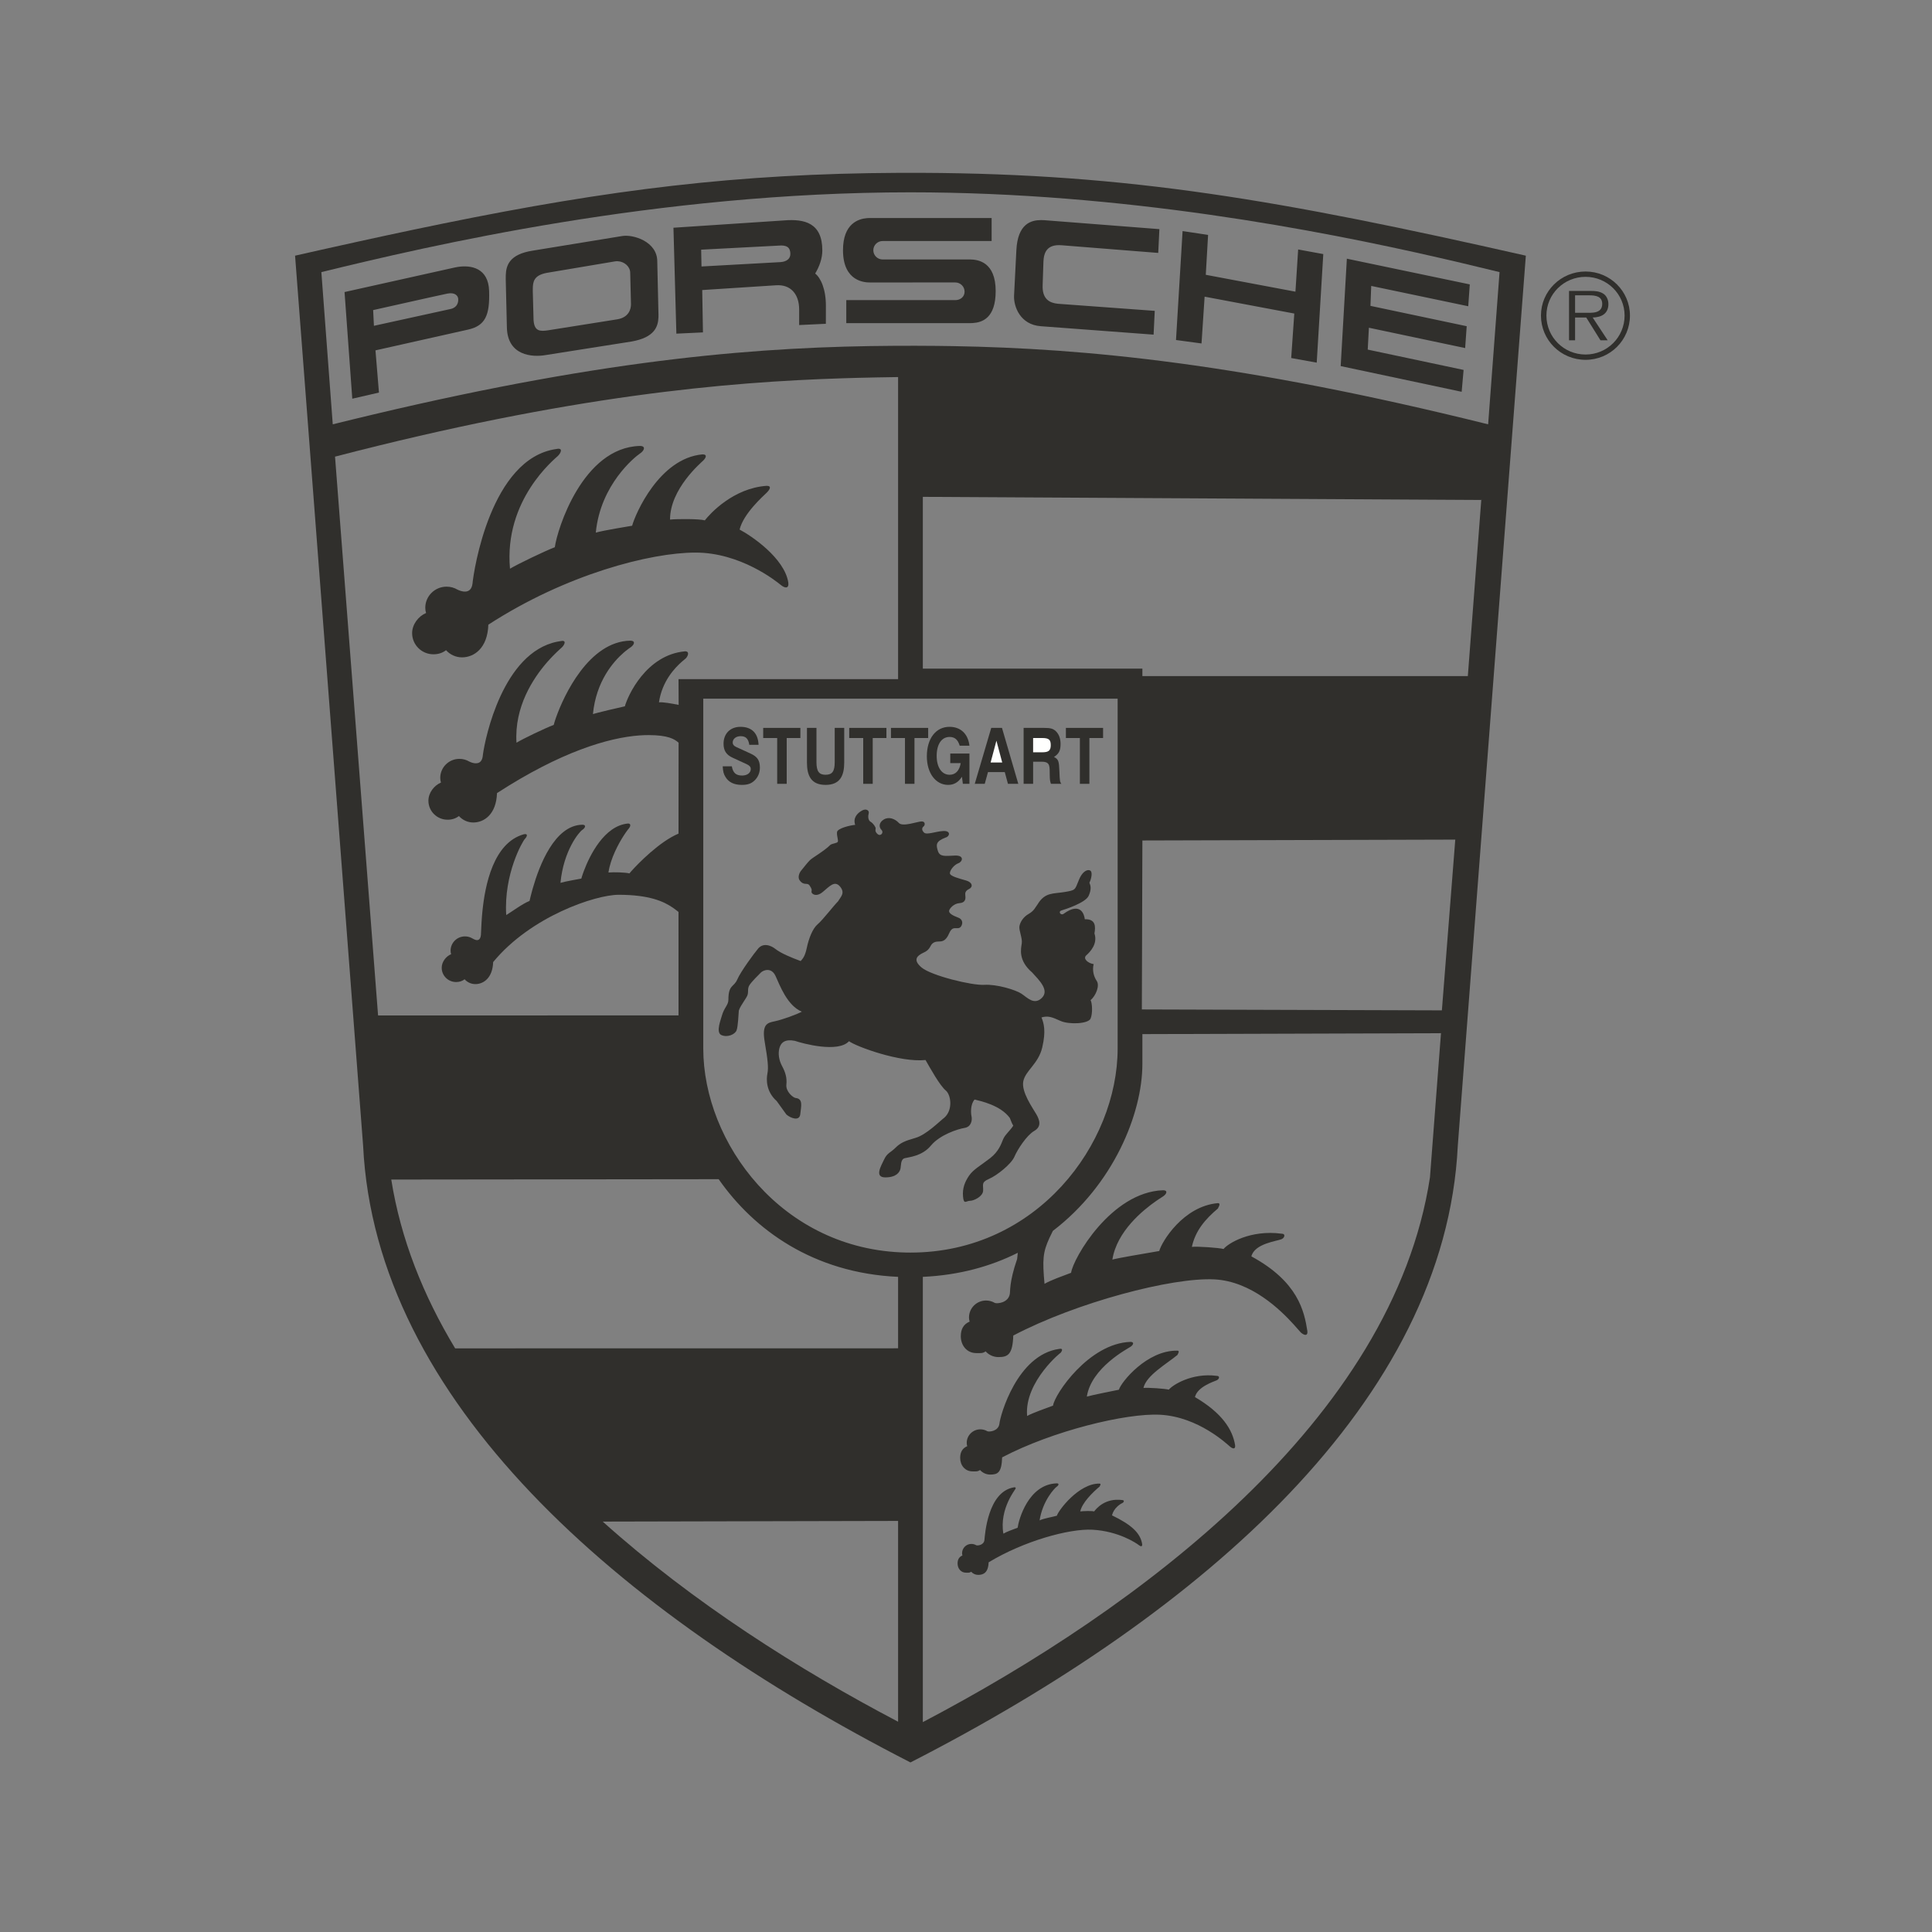 <svg height="158" viewBox="0 0 158 158" width="158" xmlns="http://www.w3.org/2000/svg"><rect x="0" y="0" width="158" height="158" fill="#808080" stroke="none"/><g fill="none" fill-rule="evenodd" transform="matrix(1 0 0 1 .214 .634)"><path d="M0 0H157.001V157H0Z"/><g fill="#302f2c"><path d="M75.157 13.501C92.131 13.575 104.444 15.714 124.57 20.275L119.006 93.055C117.994 113.885 98.268 131.202 74.243 143.499 50.218 131.202 30.492 113.885 29.481 93.055L23.917 20.275 26.044 19.796 29.187 19.099 31.389 18.62 33.634 18.143 36.059 17.641C49.615 14.882 60.045 13.559 73.329 13.501L75.157 13.501ZM117.63 83.862 93.211 83.936 93.211 86.369C93.211 90.452 90.833 96.257 85.891 100.028L85.607 100.612C85.067 101.785 85.03 102.393 85.207 104.359 85.712 104.059 86.724 103.707 87.381 103.456 87.533 102.302 90.65 96.846 94.905 96.705 95.309 96.705 95.208 97.006 94.905 97.207L94.56 97.431 94.336 97.583C93.273 98.323 91.119 100.059 90.757 102.377L90.944 102.33 91.35 102.246C91.615 102.194 91.937 102.135 92.275 102.075L94.589 101.674C94.791 100.921 96.549 98.01 99.381 97.759 99.735 97.759 99.268 98.297 99.432 98.16 98.3 99.105 97.541 100.046 97.257 101.335 97.763 101.285 99.495 101.41 99.849 101.511 100.203 101.059 102.03 99.921 104.591 100.256 104.945 100.256 104.852 100.593 104.591 100.708 104.243 100.862 102.378 101.059 102.125 102.114 105.95 104.187 106.45 106.606 106.702 108.212 106.753 108.613 106.5 108.613 106.197 108.363L106.13 108.296 105.576 107.672C104.489 106.475 102.116 104.156 99.116 103.995 95.645 103.81 87.804 105.881 82.652 108.588 82.601 110.144 82.208 110.349 81.438 110.349 81.021 110.349 80.647 110.168 80.391 109.88 80.156 110.059 79.949 110.023 79.63 110.023 78.86 110.023 78.361 109.403 78.361 108.638 78.361 108.065 78.583 107.657 79.084 107.447 79.05 107.327 79.031 107.238 79.031 107.108 79.031 106.343 79.656 105.723 80.427 105.723 80.687 105.723 80.932 105.794 81.14 105.918 81.311 106.003 82.273 105.928 82.374 105.15L82.403 104.729 82.435 104.425C82.495 103.971 82.629 103.311 82.969 102.323L83.022 101.82C80.808 102.93 78.223 103.653 75.255 103.788L75.255 140.201C92.957 130.915 113.695 115.481 116.729 95.654L117.63 83.862ZM73.232 123.748 49.078 123.802C56.448 130.424 65.156 135.933 73.232 140.169L73.232 123.748ZM58.559 95.801 31.784 95.831C32.558 100.71 34.403 105.32 37.008 109.636L73.232 109.631 73.232 103.788C66.305 103.473 61.457 99.951 58.559 95.801ZM91.187 56.503 57.3 56.503 57.3 85.114C57.3 92.803 63.723 101.596 73.883 101.799L74.243 101.803C84.612 101.803 91.187 92.893 91.187 85.114L91.187 56.503ZM73.232 30.202 71.446 30.232 69.942 30.266 68.729 30.301C59.162 30.605 46.401 31.715 27.185 36.71L30.705 82.412 55.276 82.406 55.274 73.945 54.975 73.715 54.803 73.592C54.079 73.095 52.896 72.54 50.368 72.542 48.499 72.543 43.2 74.296 40.116 78.045 40.074 79.357 39.315 79.847 38.666 79.847 38.314 79.847 37.998 79.694 37.783 79.452 37.584 79.603 37.356 79.678 37.087 79.678 36.437 79.678 35.909 79.155 35.909 78.51 35.909 78.027 36.257 77.576 36.679 77.399 36.65 77.298 36.635 77.223 36.635 77.113 36.635 76.467 37.162 75.945 37.812 75.945 37.988 75.945 38.155 75.983 38.305 76.052L38.573 76.19 38.669 76.227C38.852 76.283 39.061 76.258 39.115 75.841L39.162 74.876 39.197 74.351 39.232 73.96C39.448 71.73 40.143 68.29 42.623 67.593 42.978 67.515 42.896 67.762 42.747 67.933L42.709 67.975C42.538 68.144 40.976 70.821 41.185 74.2 41.612 73.946 42.536 73.257 43.092 73.046L43.175 72.698 43.278 72.299 43.367 71.979C43.887 70.172 45.132 66.856 47.406 66.812 47.719 66.812 47.674 67.026 47.467 67.191L47.406 67.235C47.15 67.405 45.878 68.898 45.621 71.566 46.049 71.439 47.114 71.259 47.327 71.217L47.374 71.058 47.445 70.842 47.538 70.585C48.009 69.333 49.205 66.885 51.148 66.713 51.419 66.713 51.338 66.966 51.225 67.108L51.139 67.207 50.977 67.428 50.807 67.681C50.375 68.351 49.718 69.546 49.545 70.721 49.971 70.678 50.961 70.71 51.26 70.794L51.408 70.62C51.963 69.995 53.735 68.181 55.275 67.54L55.281 60.105C54.948 59.806 54.429 59.487 52.836 59.482L52.477 59.488 52.087 59.509C49.545 59.692 45.637 60.85 40.431 64.226 40.374 65.976 39.363 66.63 38.496 66.63 38.028 66.63 37.607 66.426 37.319 66.102 37.054 66.303 36.75 66.403 36.391 66.403 35.524 66.403 34.822 65.707 34.822 64.847 34.822 64.201 35.285 63.602 35.848 63.365 35.81 63.231 35.789 63.131 35.789 62.983 35.789 62.123 36.492 61.426 37.358 61.426 37.652 61.426 37.927 61.506 38.161 61.645L38.241 61.682 38.351 61.724C38.659 61.83 39.175 61.896 39.265 61.204L39.281 61.067C39.462 59.711 40.917 52.735 45.353 51.844L45.628 51.797C46.106 51.691 45.989 52.028 45.786 52.257L45.742 52.305C45.701 52.345 45.547 52.476 45.323 52.691L45.026 52.985 44.794 53.229 44.544 53.506C43.387 54.831 41.842 57.161 42.024 60.104 42.593 59.765 44.332 58.93 45.072 58.648L45.113 58.492 45.176 58.289 45.26 58.041C45.891 56.25 47.948 51.824 51.331 51.759 51.756 51.759 51.685 52.054 51.396 52.277L51.191 52.421 50.968 52.591 50.783 52.747C49.959 53.464 48.536 55.068 48.277 57.763L48.705 57.646 49.552 57.437 50.836 57.14C50.857 57.136 50.874 57.132 50.888 57.129 51.116 56.283 52.627 52.913 55.814 52.631 56.211 52.631 56.041 53.038 55.87 53.208L55.545 53.484C54.992 53.97 53.934 55.056 53.676 56.803 54 56.771 54.69 56.893 55.286 57.013L55.276 54.908 73.232 54.908 73.232 30.202ZM118.799 68.03 93.211 68.101 93.167 81.919 117.704 81.994 118.799 68.03ZM75.255 39.999 75.255 54.048 93.211 54.048 93.211 54.656 119.826 54.658 120.925 40.256 75.255 39.999ZM74.243 15.094C53.506 15.094 34.791 19.486 26.067 21.619L26.999 34.067 28.617 33.67 30.289 33.268C49.875 28.621 62.216 27.71 72.96 27.646L74.67 27.643 76.391 27.653 77.737 27.672C88.581 27.861 101.354 29.067 121.487 34.067L122.42 21.619 119.322 20.874 117.495 20.449C107.652 18.193 91.661 15.094 74.243 15.094Z"/><path d="M55.28 68.161C54.684 68.907 53.988 69.902 53.859 70.435 54.137 70.582 54.726 71.076 55.284 71.758L55.28 68.161"/><path d="M81.741 118.55C81.701 119.795 81.387 119.958 80.771 119.958 80.437 119.958 80.138 119.813 79.933 119.583 79.745 119.726 79.58 119.697 79.324 119.697 78.707 119.697 78.309 119.202 78.309 118.59 78.309 118.131 78.487 117.805 78.887 117.637 78.86 117.541 78.845 117.469 78.845 117.365 78.845 116.754 79.345 116.258 79.961 116.258 80.17 116.258 80.365 116.315 80.533 116.414 80.669 116.482 81.438 116.422 81.519 115.799 81.579 115.137 82.963 110.162 86.403 109.681 86.767 109.6 86.645 109.882 86.483 110.042 86.758 109.769 83.53 112.321 83.785 115.167 84.19 114.926 85.378 114.519 85.904 114.318 86.026 113.395 88.836 109.219 92.239 109.106 92.563 109.106 92.482 109.347 92.239 109.508 91.997 109.668 89.037 111.214 88.668 113.58 89.073 113.46 91.089 113.058 91.291 113.018 91.453 112.416 93.589 109.771 96.073 109.824 96.357 109.824 95.982 110.255 96.114 110.145 95.208 110.9 93.526 111.842 93.299 112.873 93.704 112.833 95.089 112.933 95.373 113.013 95.656 112.652 97.244 111.616 99.293 111.884 99.576 111.884 99.502 112.153 99.293 112.245 99.015 112.368 97.712 112.778 97.51 113.621 99.723 114.916 100.59 116.274 100.793 117.558 100.833 117.879 100.631 117.879 100.388 117.679 100.145 117.479 97.8 115.231 94.659 115.064 91.883 114.916 85.864 116.384 81.741 118.55"/><path d="M80.636 127.134C80.608 127.986 80.203 128.161 79.781 128.161 79.553 128.161 79.349 128.061 79.209 127.904 79.08 128.002 78.967 127.982 78.792 127.982 78.37 127.982 78.098 127.643 78.098 127.225 78.098 126.911 78.219 126.688 78.494 126.573 78.475 126.507 78.465 126.458 78.465 126.387 78.465 125.968 78.807 125.629 79.227 125.629 79.37 125.629 79.505 125.668 79.619 125.736 79.712 125.783 80.239 125.742 80.293 125.316 80.335 124.863 80.566 121.378 82.685 121.005 82.934 120.951 82.852 121.143 82.74 121.252 82.929 121.065 81.482 122.727 81.843 124.789 82.12 124.625 82.649 124.44 83.009 124.303 83.091 123.671 83.875 120.752 86.204 120.675 86.425 120.675 86.37 120.84 86.204 120.949 86.038 121.059 85.057 122.085 84.804 123.705 85.118 123.543 85.908 123.418 86.219 123.32 86.329 122.908 88.012 120.66 89.711 120.695 89.905 120.695 89.649 120.99 89.739 120.915 89.119 121.432 88.285 122.263 88.129 122.969 88.407 122.942 89.07 122.917 89.264 122.971 89.458 122.724 90.164 121.858 91.565 122.042 91.759 122.042 91.709 122.226 91.565 122.289 91.375 122.373 90.864 122.716 90.725 123.292 92.357 124.076 93.053 124.762 93.192 125.641 93.22 125.861 93.081 125.861 92.915 125.723 92.749 125.586 91.271 124.582 89.124 124.467 87.224 124.367 83.506 125.394 80.636 127.134"/><path d="M60.208 82.008C60.365 81.537 60.871 80.973 60.934 80.69 60.998 80.408 60.903 80.188 61.093 79.906 61.282 79.624 61.819 79.091 62.009 78.902 62.199 78.714 62.863 78.432 63.211 79.184 63.559 79.938 64.159 81.6 65.36 82.102 64.886 82.353 63.748 82.761 63.148 82.887 62.547 83.012 62.073 83.105 62.326 84.58 62.578 86.055 62.641 86.682 62.547 87.152 62.452 87.624 62.42 88.627 63.305 89.411L64.096 90.509C64.412 90.791 65.171 91.106 65.234 90.478 65.297 89.851 65.486 89.223 64.854 89.161 64.633 89.129 64.033 88.627 64.096 88.063 64.159 87.498 64.001 87.027 63.748 86.557 63.495 86.086 63.401 85.553 63.527 85.082 63.653 84.611 64.001 84.329 64.791 84.486 65.423 84.706 68.332 85.49 69.217 84.517 69.817 84.957 73.39 86.274 75.476 86.055 75.855 86.713 76.646 88.156 77.151 88.564 77.562 88.941 77.721 90.133 77.025 90.76 76.614 91.074 75.539 92.172 74.654 92.423 73.769 92.674 73.421 92.831 73.01 93.239 72.599 93.647 72.346 93.647 72.094 94.18 71.841 94.713 71.272 95.654 72.188 95.654 73.105 95.654 73.358 95.215 73.421 94.964 73.484 94.713 73.421 94.18 73.769 94.086 74.117 93.991 75.191 93.929 75.919 93.05 76.646 92.172 78.1 91.701 78.669 91.607 79.238 91.513 79.301 90.948 79.238 90.666 79.175 90.384 79.143 89.662 79.491 89.286 79.996 89.411 81.609 89.757 82.368 90.791 82.494 91.074 82.525 91.231 82.652 91.419 82.431 91.796 81.988 92.141 81.83 92.517 81.672 92.893 81.482 93.521 80.755 94.086 80.028 94.65 79.395 94.995 79.048 95.497 78.701 95.999 78.479 96.532 78.543 97.222 78.606 97.913 78.795 97.568 79.111 97.568 79.428 97.568 80.155 97.222 80.186 96.752 80.218 96.282 79.996 96.062 80.66 95.78 81.325 95.497 82.494 94.556 82.747 93.96 82.999 93.364 83.759 92.203 84.359 91.858 84.959 91.513 84.833 91.011 84.549 90.509 84.264 90.008 83.284 88.659 83.474 87.78 83.663 86.902 84.707 86.369 85.023 85.02 85.339 83.67 85.149 83.043 84.959 82.573 85.497 82.415 85.813 82.541 86.509 82.855 87.204 83.169 88.785 83.105 88.974 82.667 89.164 82.227 89.1 81.349 88.974 81.161 89.417 80.785 89.733 79.969 89.48 79.592 89.227 79.216 89.1 78.714 89.227 78.212 88.785 78.149 88.311 77.773 88.626 77.49 88.943 77.208 89.575 76.549 89.29 75.702 89.385 75.169 89.417 74.511 88.5 74.542 88.469 74.197 88.184 73.067 86.762 74.102 86.54 74.259 86.288 73.914 86.603 73.82 86.919 73.726 88.563 73.193 88.816 72.628 89.069 72.063 88.974 71.781 88.879 71.562 89.006 71.311 89.133 70.808 89.006 70.62 88.879 70.432 88.374 70.463 88.026 71.311 87.678 72.158 87.773 72.158 86.856 72.314 85.94 72.471 85.244 72.314 84.644 73.318 84.454 73.569 84.359 73.851 83.917 74.102 83.474 74.354 83.221 74.762 83.158 75.106 83.095 75.452 83.411 76.079 83.347 76.518 83.284 76.957 83.032 77.898 84.201 78.902 84.77 79.53 85.623 80.345 84.992 80.973 84.359 81.6 83.79 80.941 83.316 80.628 82.842 80.314 81.293 79.843 80.281 79.906 79.269 79.969 75.95 79.153 75.16 78.494 74.37 77.836 74.853 77.501 75.255 77.302 75.539 77.177 75.729 77.051 75.887 76.738 76.045 76.424 76.298 76.361 76.583 76.361 76.867 76.361 77.151 76.299 77.404 75.702 77.658 75.106 77.91 75.326 78.195 75.263 78.479 75.201 78.669 74.604 78.163 74.416 77.658 74.228 77.373 74.04 77.404 73.851 77.436 73.664 77.784 73.256 78.258 73.224 78.732 73.193 78.764 72.879 78.732 72.628 78.701 72.377 78.732 72.22 79.048 72.063 79.364 71.906 79.332 71.53 78.795 71.373 78.258 71.216 77.468 71.028 77.468 70.777 77.468 70.526 77.816 70.087 78.163 69.961 78.511 69.836 78.669 69.303 77.879 69.334 77.088 69.365 76.646 69.46 76.488 68.958 76.33 68.456 76.298 68.173 77.12 67.86 77.468 67.766 77.562 67.295 76.93 67.326 76.298 67.358 75.571 67.672 75.35 67.452 75.128 67.233 75.191 67.044 75.318 66.95 75.445 66.856 75.476 66.542 75.16 66.542 74.844 66.542 73.611 67.012 73.295 66.668 72.979 66.322 72.473 66.134 72.062 66.386 71.651 66.636 71.651 67.012 71.872 67.233 72.094 67.452 71.809 67.797 71.556 67.577 71.303 67.358 71.398 67.201 71.398 67.107 71.398 67.012 71.209 66.699 70.987 66.574 70.766 66.448 70.766 66.103 70.829 65.883 70.892 65.664 70.639 65.444 70.26 65.664 69.881 65.883 69.533 66.26 69.723 66.825 69.312 66.856 68.268 67.107 68.237 67.421 68.205 67.734 68.364 68.08 68.301 68.205 68.237 68.331 67.889 68.331 67.699 68.456 67.162 68.989 66.245 69.491 66.024 69.711 65.803 69.93 65.645 70.15 65.36 70.495 65.075 70.808 65.05 71.168 65.171 71.342 65.519 71.844 65.803 71.499 65.993 71.781 66.182 72.063 66.182 72.126 66.15 72.283 66.119 72.44 66.498 72.785 67.068 72.314 67.636 71.844 68.047 71.342 68.49 71.875 68.932 72.409 68.521 72.722 68.332 73.067 67.953 73.444 67.068 74.604 66.657 74.95 66.245 75.294 65.929 76.11 65.771 76.863 65.613 77.616 65.423 77.773 65.265 77.961 64.507 77.679 63.653 77.334 63.179 76.957 62.863 76.706 62.167 76.392 61.725 77.02 61.504 77.271 60.365 78.808 60.081 79.467 59.797 80.126 59.354 79.874 59.354 81.129 59.354 81.568 59.006 81.757 58.816 82.447 58.785 82.635 58.279 83.796 58.785 84.016 59.291 84.235 59.891 83.953 60.018 83.639 60.145 83.326 60.176 82.353 60.208 82.008"/><path d="M67.036 19.852C67.035 20.497 66.802 21.152 66.452 21.737 66.909 22.09 67.336 23.031 67.328 24.395L67.325 25.845 65.141 25.949 65.142 24.675C65.139 23.407 64.438 22.614 63.25 22.696L57.214 23.086 57.274 26.55 55.1 26.652 54.861 17.99 63.922 17.391C65.582 17.258 67.04 17.595 67.036 19.852ZM63.683 19.441 57.127 19.784 57.155 21.159 63.628 20.801C64.077 20.766 64.444 20.553 64.422 20.094 64.4 19.635 64.19 19.455 63.683 19.441ZM39.786 23.156C39.85 25.164 39.47 26.011 38.047 26.325L30.492 28.019 30.777 31.47 28.596 31.972 27.963 23.25 36.972 21.243 37.206 21.199C38.319 21.021 39.727 21.283 39.786 23.156ZM36.372 23.376 34.828 23.713 30.302 24.725 30.366 26.011 36.657 24.631C37.194 24.505 37.289 24.066 37.257 23.784 37.233 23.566 37.005 23.25 36.372 23.376ZM53.537 20.74 53.637 25.123 53.635 25.302C53.609 26.083 53.313 26.961 51.451 27.293L44.465 28.395C43.263 28.615 41.303 28.427 41.24 26.168L41.146 22.216 41.149 21.872C41.178 21.097 41.413 20.162 43.358 19.863L50.66 18.67C51.546 18.513 53.537 19.11 53.537 20.74ZM50.204 20.729 50.092 20.74 44.496 21.682C43.444 21.88 43.364 22.408 43.359 22.991L43.358 23.188 43.421 25.541C43.481 26.462 43.939 26.482 44.631 26.375L50.281 25.478C51.198 25.321 51.388 24.662 51.388 24.254L51.325 21.682C51.325 21.16 50.841 20.759 50.317 20.73L50.204 20.729ZM71.967 20.585C71.548 20.585 71.207 20.248 71.207 19.831 71.207 19.415 71.548 19.077 71.967 19.077L80.882 19.077 80.882 17.196 70.815 17.198 70.683 17.206C70.018 17.262 68.713 17.625 68.727 19.863 68.742 22.419 70.545 22.466 70.924 22.466L77.91 22.465C78.33 22.465 78.67 22.803 78.67 23.219 78.67 23.636 78.33 23.91 77.91 23.91L68.996 23.91 68.996 25.791 79.192 25.79 79.347 25.784C80.097 25.735 81.213 25.398 81.213 23.172 81.213 20.778 79.762 20.594 79.127 20.584L71.967 20.585ZM96.498 18.263 95.96 27.172 98.047 27.454 98.3 23.627 105.634 25.008 105.381 28.646 107.468 29.023 108.005 20.145 105.95 19.768 105.728 23.219 98.395 21.839 98.584 18.577 96.498 18.263ZM109.428 29.305 109.933 20.522 119.986 22.624 119.859 24.411 111.925 22.749 111.862 24.38 119.733 26.043 119.607 27.831 111.735 26.168 111.64 27.956 119.48 29.619 119.322 31.407 109.428 29.305ZM94.507 20.05 94.601 18.105 85.188 17.373 84.937 17.365C84.121 17.363 83.012 17.648 82.905 19.831L82.715 23.564C82.684 24.443 83.221 25.917 84.896 26.043L94.127 26.733 94.222 24.788 86.31 24.209C85.645 24.143 84.997 23.852 85.055 22.655L85.118 20.772C85.149 20.019 85.402 19.329 86.603 19.423L94.507 20.05Z"/><path d="M59.635 62.037C59.73 62.571 59.976 62.79 60.476 62.79 60.893 62.79 61.184 62.571 61.184 62.257 61.184 62.087 61.089 61.975 60.849 61.861L59.691 61.328C59.186 61.096 58.958 60.751 58.958 60.192 58.958 59.358 59.508 58.806 60.343 58.806 61.26 58.806 61.784 59.326 61.822 60.28L61.064 60.28C60.988 59.778 60.779 59.571 60.356 59.571 59.976 59.571 59.705 59.791 59.705 60.098 59.705 60.242 59.799 60.362 59.97 60.444L61.158 60.989C61.696 61.234 61.93 61.523 61.93 62.138 61.93 62.571 61.766 62.954 61.456 63.229 61.197 63.462 60.906 63.555 60.451 63.555 59.818 63.555 59.369 63.337 59.11 62.897 58.965 62.665 58.914 62.458 58.889 62.037L59.635 62.037"/><path d="M65.242 58.894 65.242 59.722 64.123 59.722 64.123 63.468 63.345 63.468 63.345 59.722 62.201 59.722 62.201 58.894 65.242 58.894"/><path d="M68.827 58.894 68.827 61.717C68.827 62.759 68.517 63.555 67.303 63.555 66.096 63.555 65.779 62.772 65.779 61.717L65.779 58.894 66.557 58.894 66.557 61.699C66.557 62.439 66.766 62.727 67.291 62.727 67.847 62.727 68.049 62.451 68.049 61.699L68.049 58.894 68.827 58.894"/><path d="M72.278 58.894 72.278 59.722 71.158 59.722 71.158 63.468 70.381 63.468 70.381 59.722 69.236 59.722 69.236 58.894 72.278 58.894"/><path d="M77.5 60.989 79.068 60.989 79.068 63.468 78.53 63.468 78.454 62.89C78.158 63.348 77.797 63.555 77.323 63.555 76.305 63.555 75.584 62.59 75.584 61.221 75.584 59.766 76.317 58.806 77.436 58.806 78.347 58.806 78.954 59.377 79.068 60.349L78.271 60.349C78.12 59.854 77.866 59.634 77.443 59.634 76.791 59.634 76.387 60.23 76.387 61.184 76.387 62.119 76.804 62.727 77.443 62.727 77.93 62.727 78.252 62.389 78.354 61.774L77.5 61.774 77.5 60.989"/><path d="M80.85 58.894 81.729 58.894 83.063 63.468 82.216 63.468 81.957 62.508 80.584 62.508 80.319 63.468 79.503 63.468 80.85 58.894"/><path d="M85.161 58.894C85.698 58.894 85.9 58.951 86.128 59.158 86.381 59.396 86.52 59.759 86.52 60.211 86.52 60.738 86.388 61.008 85.983 61.272 86.349 61.466 86.393 61.592 86.426 62.476 86.451 63.217 86.47 63.33 86.589 63.468L85.73 63.468C85.654 63.217 85.641 63.154 85.635 62.747 85.616 62.075 85.711 61.66 84.99 61.66L84.275 61.66 84.275 63.468 83.498 63.468 83.498 58.894 85.161 58.894"/><path d="M89.997 58.894 89.997 59.722 88.877 59.722 88.877 63.468 88.099 63.468 88.099 59.722 86.955 59.722 86.955 58.894 89.997 58.894"/><path d="M75.691 58.894 75.691 59.722 74.572 59.722 74.572 63.468 73.795 63.468 73.795 59.722 72.65 59.722 72.65 58.894 75.691 58.894"/></g><path d="M81.748 61.724 81.274 59.941 80.799 61.724 81.748 61.724" fill="#fffffe"/><path d="M84.275 60.889 85.015 60.889C85.546 60.889 85.717 60.745 85.717 60.299 85.717 59.854 85.553 59.722 85.015 59.722L84.275 59.722 84.275 60.889" fill="#fffffe"/><path d="M129.454 22.006C131.217 22.006 132.646 23.423 132.646 25.172 132.646 26.941 131.217 28.359 129.454 28.359 127.682 28.359 126.253 26.941 126.253 25.172 126.253 23.423 127.682 22.006 129.454 22.006L129.454 21.57C127.434 21.57 125.806 23.187 125.806 25.172 125.806 27.177 127.434 28.793 129.454 28.793 131.464 28.793 133.084 27.177 133.084 25.172 133.084 23.187 131.464 21.57 129.454 21.57L129.454 22.006" fill="#302f2c"/><path d="M128.597 23.518 129.759 23.518C130.264 23.518 130.817 23.594 130.817 24.218 130.817 25.04 129.931 24.946 129.359 24.946L128.597 24.946 128.597 25.334 129.511 25.334 130.673 27.196 131.264 27.196 130.036 25.334C130.76 25.315 131.322 25.022 131.322 24.227 131.322 23.887 131.169 23.528 130.864 23.357 130.559 23.178 130.216 23.159 129.874 23.159L128.102 23.159 128.102 27.196 128.597 27.196 128.597 23.518" fill="#302f2c"/><path d="M39.723 50.453C39.66 52.398 38.536 53.125 37.573 53.125 37.052 53.125 36.584 52.898 36.265 52.539 35.971 52.763 35.634 52.874 35.234 52.874 34.271 52.874 33.49 52.1 33.49 51.144 33.49 50.427 34.005 49.761 34.631 49.498 34.588 49.348 34.565 49.237 34.565 49.073 34.565 48.118 35.346 47.343 36.309 47.343 36.635 47.343 36.94 47.432 37.201 47.586 37.415 47.693 38.301 48.069 38.427 47.097 38.521 46.062 39.913 36.839 45.287 36.086 45.856 35.961 45.666 36.4 45.413 36.651 45.16 36.901 40.987 40.227 41.493 45.874 42.125 45.497 44.338 44.43 45.16 44.117 45.35 42.674 47.436 35.961 52.114 35.835 52.621 35.835 52.494 36.211 52.114 36.462 51.736 36.713 48.891 38.972 48.511 42.925 49.143 42.736 51.166 42.423 51.482 42.36 51.736 41.419 53.696 36.839 57.236 36.525 57.678 36.525 57.489 36.839 57.3 37.027 57.11 37.215 54.581 39.349 54.581 41.858 55.213 41.795 56.983 41.795 57.426 41.92 57.868 41.356 59.765 39.286 62.483 39.097 62.926 39.097 62.736 39.411 62.483 39.662 62.23 39.913 60.587 41.356 60.271 42.674 61.219 43.175 63.938 44.995 64.254 47.003 64.317 47.505 64.001 47.505 63.622 47.191 63.242 46.878 60.334 44.556 56.667 44.556 53 44.556 46.109 46.313 39.723 50.453" fill="#302f2c"/></g></svg>